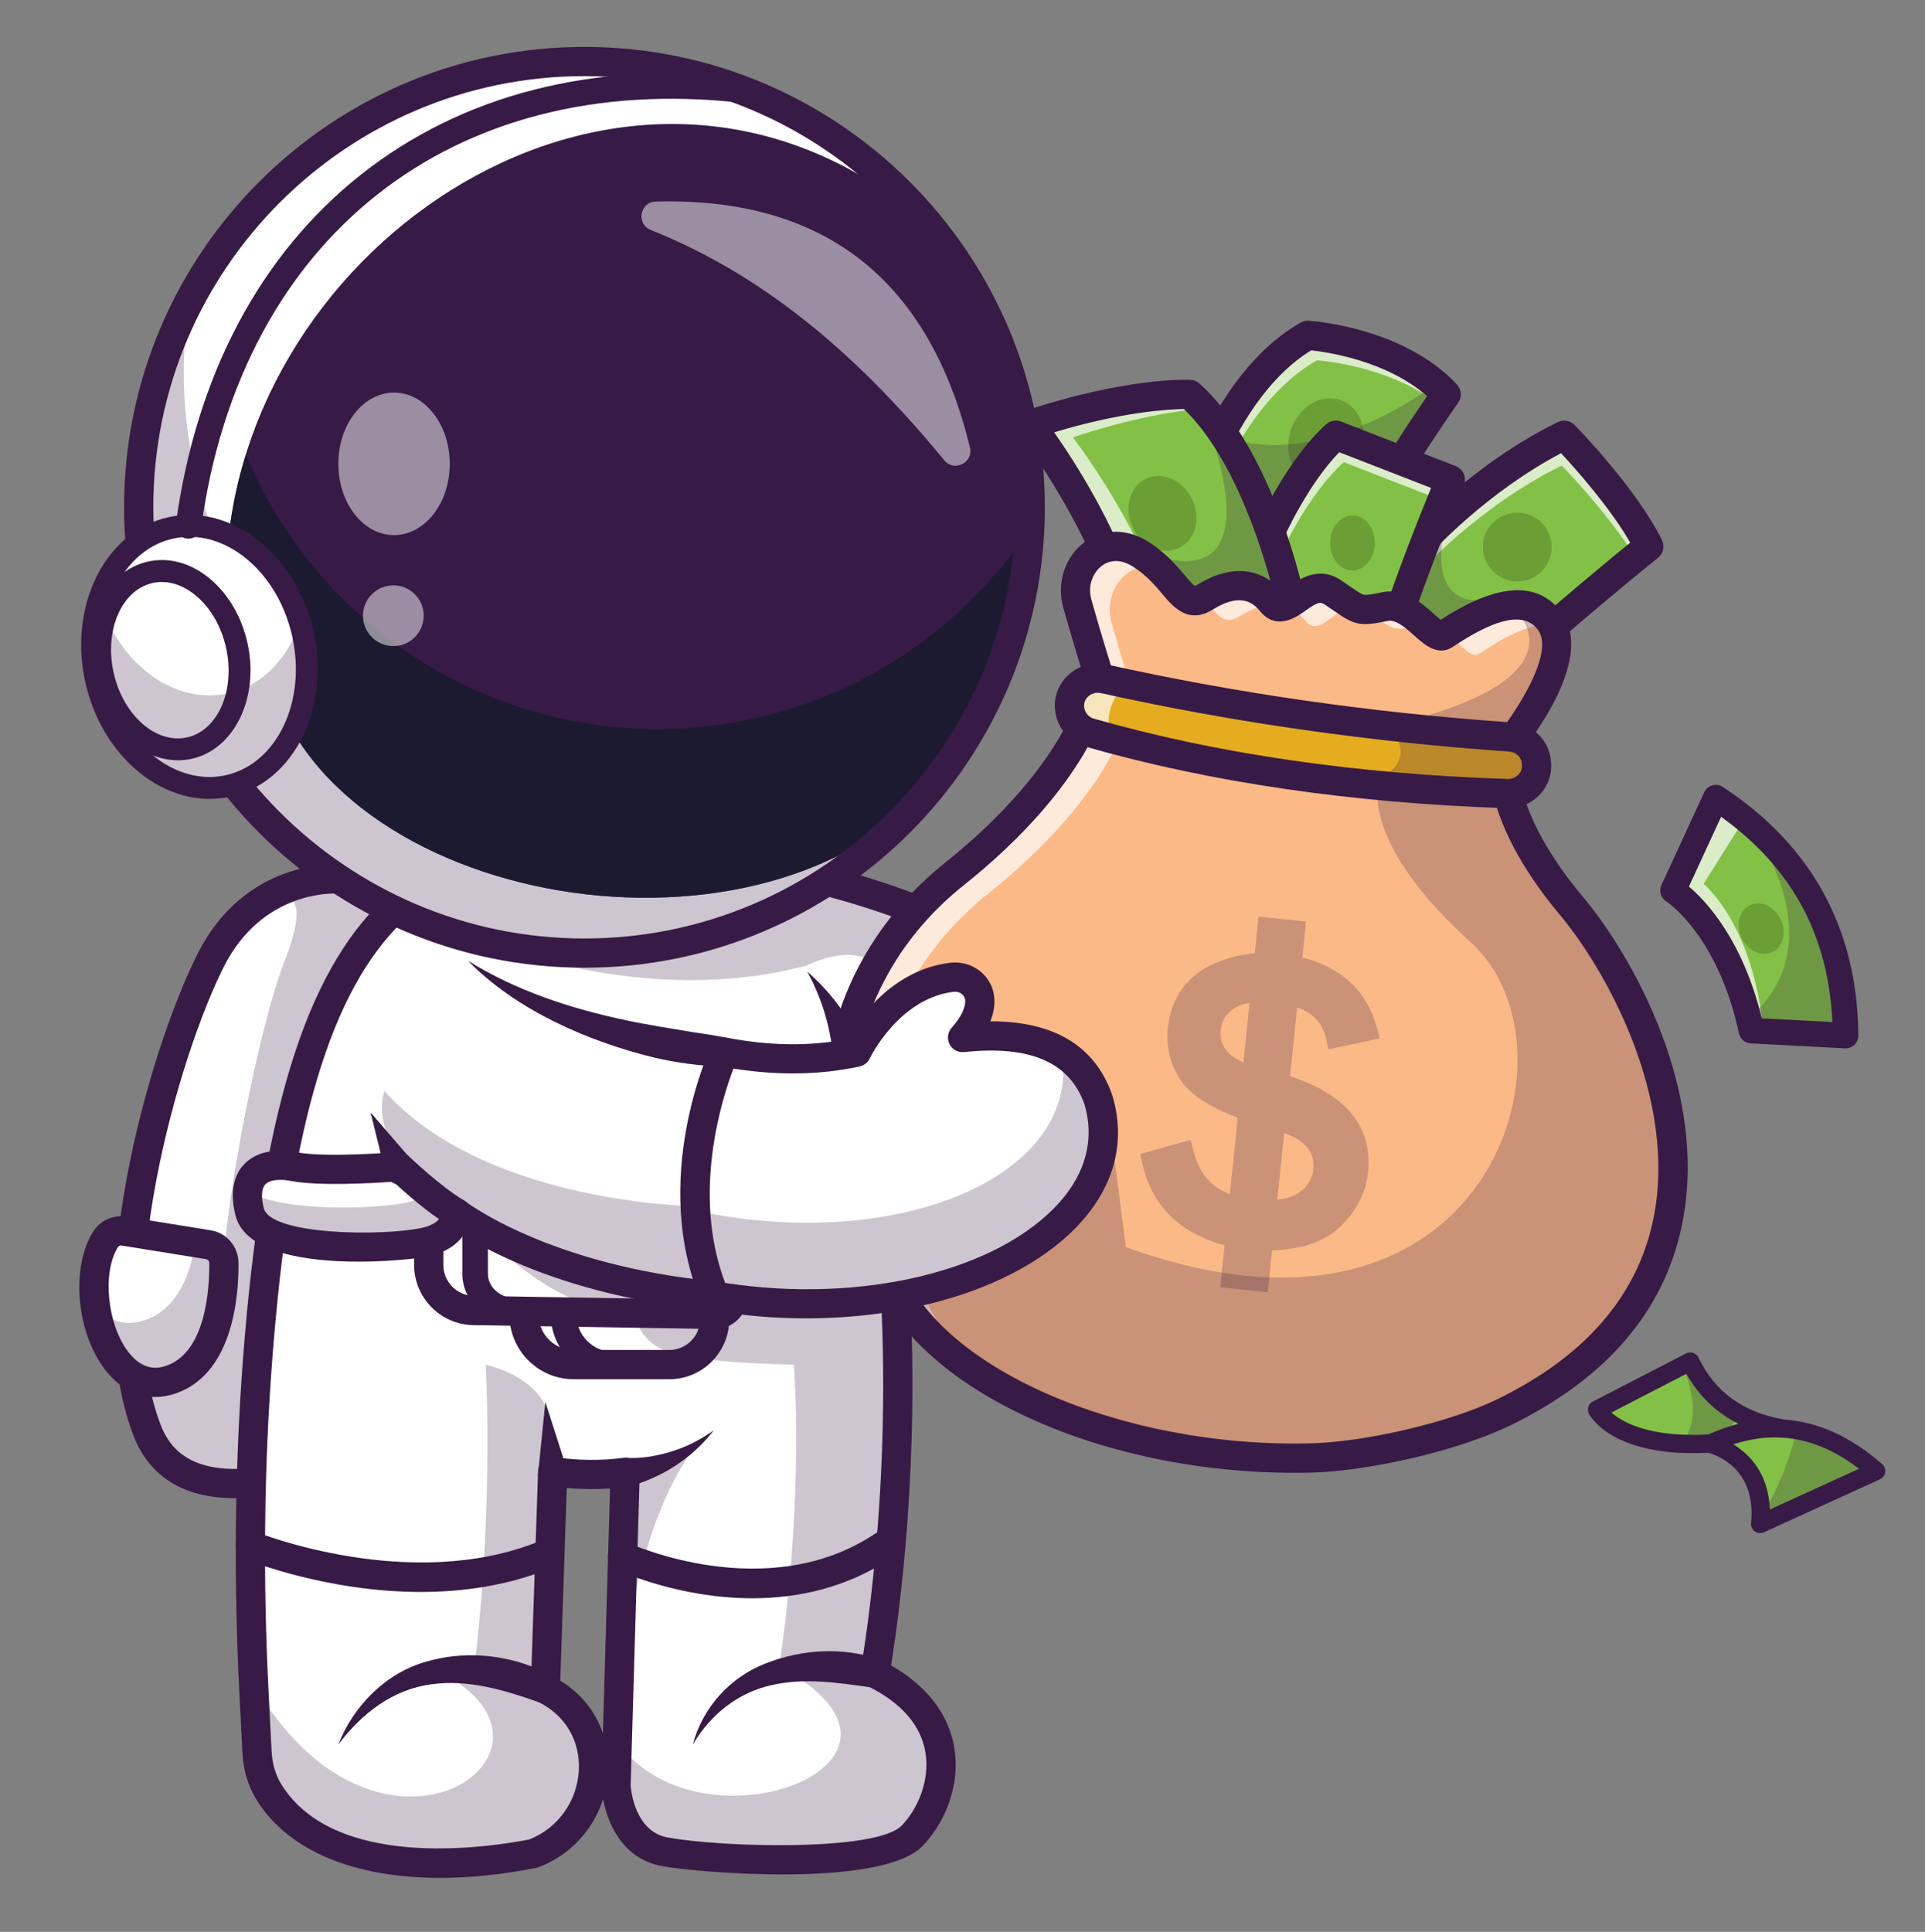 <?xml version="1.0" encoding="utf-8"?>
<!-- Generator: Adobe Illustrator 16.0.0, SVG Export Plug-In . SVG Version: 6.00 Build 0)  -->
<!DOCTYPE svg PUBLIC "-//W3C//DTD SVG 1.1//EN" "http://www.w3.org/Graphics/SVG/1.1/DTD/svg11.dtd">
<svg version="1.1" id="Layer_1" xmlns="http://www.w3.org/2000/svg" xmlns:xlink="http://www.w3.org/1999/xlink" x="0px" y="0px"
	 width="2298.996px" height="2307.116px" viewBox="0 0 2298.996 2307.116" enable-background="new 0 0 2298.996 2307.116"
	 xml:space="preserve">
<rect x="0" y="0" width="2298.996" height="2307.116" fill="#808080" stroke="none"/>
<g>
	<g>
		<path fill="#FFFFFF" d="M552.717,1673.004c-64.978,40.846-322.138,178.131-377.034,35.173
			c-14.662-38.097-21.381-82.694-22.386-129.998c-3.49-159.41,57.646-349.978,98.011-430.751
			c25.746-51.493,63.102-75.975,94.39-87.539c32.423-12,58.344-10.167,58.344-10.167l141.082,44.947
			c0,0,9.032,440.396,18.415,545.389c1.309,14.399,2.618,22.474,3.883,22.299C568.95,1662.14,563.451,1666.285,552.717,1673.004z"/>
	</g>
	<g opacity="0.25">
		<path fill="#371A45" d="M563.538,1640.059c-3.491,11.477-7.113,22.43-10.821,32.946
			c-64.978,40.846-322.138,178.131-377.034,35.173c-14.662-38.097-21.381-82.694-22.386-129.998
			c55.114-2.749,117.604-17.455,114.112-48.656c-5.716-51.363,37.704-293.379,72.614-382.096
			c34.911-88.716-5.804-75.276-5.804-75.276l11.478-12.263c32.423-12,58.344-10.167,58.344-10.167l141.082,44.947
			C545.123,1094.67,554.155,1535.065,563.538,1640.059z"/>
	</g>
	<g>
		<path fill="#371A45" d="M280.419,1789.178c-73.992,0.002-106.752-37.546-121.04-74.741
			c-64.826-168.688,17.72-457.616,76.315-574.815c56.918-113.824,165.011-107.617,169.566-107.316
			c9.614,0.673,16.867,9.013,16.194,18.631c-0.674,9.588-8.933,16.843-18.56,16.198c-3.669-0.209-89.734-4.373-135.973,88.1
			c-54.445,108.885-135.138,390.082-74.96,546.681c9.873,25.69,27.644,41.52,54.335,48.391
			c93.097,23.98,260.873-67.448,301.702-94.752c-4.111-27.022-7.799-95.231-13.282-279.97
			c-4.139-139.235-7.015-279.165-7.045-280.561c-0.196-9.64,7.454-17.613,17.094-17.809c9.699-0.042,17.612,7.454,17.808,17.093
			c4.071,198.705,12.995,520.452,20.026,559.083c0.988,1.615,1.725,3.413,2.143,5.348c2.835,13.128-6.233,18.776-24.299,30.027
			c-12.828,7.99-28.88,17.165-45.201,25.833c-33.526,17.808-84.779,42.4-138.525,58.424
			C338.648,1784.371,306.892,1789.178,280.419,1789.178z M567.438,1644.901c1.401,0,2.779,0.169,4.108,0.488
			c-1.982-0.485-4.15-0.638-6.469-0.328C565.87,1644.955,566.657,1644.901,567.438,1644.901z"/>
	</g>
	<g>
		<path fill="#FFFFFF" d="M1089.158,2192.56c-39.274,40.016-240.751,29.106-295.299,18.896
			c-54.547-10.168-58.169-78.549-58.169-78.549l0.307-10.255l10.603-364.291c-28.365,3.753-57.253,3.229-86.535-0.741
			c-3.359,99.102-6.283,186.683-8.728,259.646c16.714,8.291,29.632,19.637,38.97,32.685
			c38.401,54.023,15.578,137.938-53.544,163.687c-121.882,23.869-259.733,14.88-314.979-72.439
			c-9.12-14.445-13.92-31.201-14.793-48.308l-3.011-58.955l-0.569-10.866c-6.806-133.402-5.889-267.108,4.321-400.292
			c18.023-235.558,57.994-436.381,162.028-535.831l376.466-51.537c94.563-10.168,248.737,51.537,248.737,51.537l17.455,95.393
			c0,0-63.975,64.017-45.079,330.209c1.18,16.539,2.096,32.946,2.837,49.093c11.041,243.588-25.397,436.729-25.397,436.729
			C1156.797,2054.358,1128.433,2152.544,1089.158,2192.56z"/>
	</g>
	<g>
		<path fill="#371A45" d="M525.389,2242.635c-102.059,0-180.343-32.028-218.353-92.111c-10.372-16.394-16.415-36.007-17.476-56.723
			l-3.576-69.825c-7.044-137.539-5.591-272.973,4.326-402.538c22.104-288.855,73.733-457.59,167.401-547.117
			c6.967-6.665,18.018-6.409,24.678,0.558c6.662,6.971,6.409,18.018-0.558,24.679c-86.982,83.137-135.317,244.91-156.713,524.543
			c-9.802,128.092-11.239,262.027-4.267,398.09l3.574,69.824c0.755,14.735,4.939,28.512,12.107,39.844
			c63.548,100.452,240.279,75.569,295.436,64.945c34.151-13.313,57.377-45.57,59.309-82.563
			c1.836-35.16-16.007-65.564-47.726-81.329c-6.123-3.046-9.907-9.384-9.678-16.218l8.728-259.646
			c0.166-4.933,2.412-9.564,6.183-12.75c3.776-3.186,8.733-4.615,13.608-3.961c28.624,3.882,56.184,4.121,81.918,0.72
			c5.097-0.688,10.186,0.918,13.983,4.347c3.801,3.428,5.901,8.351,5.753,13.467l-10.884,373.715
			c0.489,6.224,5.522,54.561,43.914,61.726c63.34,11.828,249.061,17.148,279.625-13.979c18.35-18.689,34.279-53.008,28.515-87.556
			c-5.404-32.347-28.361-58.857-68.232-78.793c-6.976-3.488-10.79-11.183-9.345-18.847c0.409-2.178,40.804-220.703,22.288-481.366
			c-16.143-227.301,26.574-311.783,43.896-336.125l-14.254-77.91c-33.674-12.58-154.975-55.187-231.461-46.956
			c-9.622,1.022-18.192-5.902-19.225-15.487c-1.034-9.584,5.898-18.19,15.483-19.224c97.746-10.525,250.633,50.082,257.093,52.664
			c5.571,2.229,9.605,7.164,10.685,13.066l17.455,95.398c1.031,5.641-0.771,11.428-4.829,15.482
			c-0.336,0.383-57.837,65.798-40.019,316.619c16.287,229.287-12.287,426.729-20.626,477.62
			c53.673,30.645,70.796,69.806,75.522,98.108c8.322,49.85-15.287,94.594-38.035,117.762
			c-49.437,50.354-269.715,31.537-310.946,23.841c-50.272-9.386-65.747-55.805-70.43-80.063
			c-11.792,37.115-39.931,67.483-77.363,81.442c-0.892,0.332-1.813,0.593-2.745,0.775
			C599.459,2238.739,560.978,2242.635,525.389,2242.635z M669.127,2007.184c24.669,15.025,42.214,36.955,50.934,62.876
			l8.515-292.398c-16.745,1.089-34.038,0.887-51.715-0.615L669.127,2007.184z"/>
	</g>
	<g>
		<g>
			<circle fill="#FFFFFF" cx="698.021" cy="605.848" r="532.385"/>
		</g>
		<g opacity="0.25">
			<path fill="#371A45" d="M1223.521,691.542c-40.977,253.276-260.65,446.679-525.49,446.679
				c-294.034,0-532.385-238.352-532.385-532.384c0-89.196,21.95-173.288,60.745-247.167c-4.539,27.885-6.895,56.512-6.895,85.706
				c0,294.033,238.351,532.384,532.384,532.384C956.674,976.76,1134.455,861.119,1223.521,691.542z"/>
		</g>
		<g>
			<path fill="#371A45" d="M1149.585,887.908c-171.704,285.703-710.634,215.882-817.547-50.311l-58.732-198.919
				c43.459-379.285,505.296-663.503,838.505-367.827C1240.936,469.229,1281.059,673.188,1149.585,887.908z"/>
		</g>
		<g opacity="0.7">
			<path fill="#111A28" d="M1230.414,630.36c-2.138,84.31-27.229,170.014-80.817,257.553
				c-171.716,285.698-710.646,215.877-817.559-50.315l-58.736-198.902c3.752-32.816,10.647-64.933,20.335-96.004
				c80.12,192.532,270.076,327.897,491.669,327.897C971.467,870.589,1135.285,775.064,1230.414,630.36z"/>
		</g>
		<g>
			<path fill="#371A45" d="M698.023,1155.687c-303.183,0-549.84-246.657-549.84-549.84c0-303.182,246.657-549.84,549.84-549.84
				c303.182,0,549.84,246.658,549.84,549.84C1247.863,909.03,1001.205,1155.687,698.023,1155.687z M698.023,90.917
				c-283.933,0-514.93,230.996-514.93,514.929c0,283.933,230.997,514.929,514.93,514.929c283.934,0,514.929-230.997,514.929-514.929
				C1212.952,321.914,981.957,90.917,698.023,90.917z"/>
		</g>
		<g>
			
				<ellipse transform="matrix(0.976 -0.217 0.217 0.976 -164.862 70.556)" fill="#FFFFFF" cx="238.217" cy="784.505" rx="126.549" ry="157.824"/>
		</g>
		<g opacity="0.25">
			<path fill="#371A45" d="M272.517,938.533c-68.207,15.229-138.856-41.456-157.841-126.507
				c-7.592-34.125-5.716-67.639,3.667-96.571c23.215,77.196,89.808,126.898,154.174,112.542
				c40.888-9.077,71.61-41.893,85.573-85.006c1.397,4.581,2.619,9.25,3.666,14.008C380.694,842.049,340.766,923.347,272.517,938.533
				z"/>
		</g>
		<g>
			<path fill="#371A45" d="M250.312,954.091c-66.676,0-130.181-57.456-148.399-139.227c-20.49-91.987,23.988-180.446,99.145-197.188
				c75.186-16.748,152.976,44.481,173.465,136.469l0,0c20.486,91.99-23.992,180.446-99.144,197.187
				C267.029,953.193,258.647,954.091,250.312,954.091z M226.323,641.081c-6.516,0-13.058,0.701-19.572,2.152
				c-61.068,13.603-96.632,88.043-79.278,165.938c17.353,77.901,81.156,130.213,142.212,116.606
				c61.063-13.604,96.626-88.041,79.276-165.938C333.463,690.253,280.893,641.081,226.323,641.081z"/>
		</g>
		<g>
			<path fill="#371A45" d="M212.614,907.985c-45.638,0.004-89.543-40.936-102.461-98.91
				c-14.464-64.923,15.347-127.006,66.451-138.389c25.428-5.667,51.935,1.771,74.637,20.933
				c21.683,18.302,37.407,45.355,44.271,76.171l0,0c14.461,64.924-15.35,127.006-66.454,138.389
				C223.587,907.396,218.086,907.985,212.614,907.985z M193.241,695.043c-3.682,0-7.338,0.396-10.943,1.199
				c-37.013,8.244-57.911,56.308-46.587,107.139c11.327,50.836,50.652,85.503,87.654,77.24
				c37.013-8.244,57.911-56.308,46.587-107.139l0,0c-5.625-25.26-18.269-47.227-35.601-61.854
				C221.453,700.738,207.186,695.043,193.241,695.043z"/>
		</g>
		<g>
			<path fill="#371A45" d="M225.146,643.316c-0.69,0-1.384-0.047-2.083-0.143c-8.357-1.14-14.213-8.838-13.071-17.195
				c24.236-177.749,100.718-322.103,221.183-417.457c120.95-95.74,278.619-135.947,455.938-116.28
				c8.382,0.929,14.425,8.48,13.495,16.863c-0.932,8.382-8.543,14.429-16.861,13.496C540.091,84.48,287.493,283.684,240.258,630.104
				C239.215,637.761,232.664,643.316,225.146,643.316z"/>
		</g>
		<g opacity="0.5">
			<path fill="#FFFFFF" d="M783.176,240.719c207.088-5.513,327.656,98.946,375.234,293.571c4.454,18.228-18.726,29.896-30.652,15.41
				c-97.234-118.098-208.185-218.22-350.604-275.099C759.468,267.537,764.137,241.226,783.176,240.719z"/>
		</g>
		<g opacity="0.5">
			<ellipse fill="#FFFFFF" cx="470.589" cy="553.951" rx="66.548" ry="85.094"/>
		</g>
		<g opacity="0.5">
			<circle fill="#FFFFFF" cx="469.771" cy="735.321" r="36.274"/>
		</g>
	</g>
	<g>
		<path fill="#FFFFFF" d="M476.043,1393.256c0,0,39.274,37.819,69.095,55.275c0,0,0.363,26.728-37.819,34.91
			c-38.184,8.182-195.693,15.945-209.1-36.001c-11.636-45.093,14.729-61.458,52.912-54.184
			C389.314,1400.529,476.043,1393.256,476.043,1393.256z"/>
	</g>
	<g opacity="0.25">
		<path fill="#371A45" d="M545.123,1448.531c0,0,0.392,26.75-37.791,34.91c-38.184,8.204-195.716,15.928-209.113-36.001
			c-2.445-9.469-3.229-17.718-2.574-24.7c46.43,26.619,158.188,20.205,189.521,13.484c12.174-2.617,20.423-7.112,26.007-12.044
			C522.17,1433.126,534.3,1442.16,545.123,1448.531z"/>
	</g>
	<g>
		<path fill="#371A45" d="M428.188,1506.715c-61.409,0-135.338-10.23-146.87-54.914c-8.442-32.708,0.813-51.337,10.069-61.207
			c13.586-14.489,35.964-19.639,63.008-14.485c35.392,6.736,119.349-0.176,120.192-0.247c5.006-0.435,9.941,1.338,13.563,4.818
			c0.375,0.364,38.157,36.603,65.803,52.785c5.276,3.089,8.553,8.713,8.638,14.826c0.022,1.675-0.034,41.165-51.616,52.216
			C501.461,1502.548,467.369,1506.713,428.188,1506.715z M334.693,1409.058c-8.174,0-14.501,1.854-17.839,5.417
			c-4.61,4.915-5.225,15.073-1.733,28.604c8.169,31.656,140.085,33.676,188.542,23.295c11.455-2.455,17.452-6.678,20.592-10.48
			c-21.559-14.771-44.184-35.041-54.556-44.644c-22.675,1.625-88.319,5.538-121.832-0.846
			C343.123,1409.501,338.688,1409.058,334.693,1409.058z"/>
	</g>
	<g>
		<path fill="#371A45" d="M460.538,1401.271l-17.949-72.744l48.96,56.714c6.48,7.506,5.647,18.839-1.854,25.316
			C479.978,1419.384,463.366,1413.96,460.538,1401.271L460.538,1401.271z"/>
	</g>
	<g>
		<path fill="#82C146" d="M1727.146,470.951c0,0-60.525,85.923-85.225,136.107c-13.309,27.012-51.1,46.432-83.129,58.606
			c-27.45,10.473-50.709,15.578-50.709,15.578l-49.748-84.482l-20.945-35.522c1.179-1.396,7.549-18.372,19.637-41.456
			c19.463-37.136,53.719-90.112,104.862-119.307c0,0,91.159,5.586,152.297,58.126
			C1718.682,462.442,1723.046,466.587,1727.146,470.951z"/>
	</g>
	<g opacity="0.7">
		<path fill="#FFFFFF" d="M1727.146,470.951c0,0-3.229,4.583-8.509,12.219c-60.918-47.653-145.838-52.847-145.838-52.847
			c-72.309,41.195-110.841,129.998-121.532,154.436l-13.877-23.521c3.054-3.666,41.587-113.459,124.499-160.763
			C1561.89,400.475,1666.927,406.89,1727.146,470.951z"/>
	</g>
	<g>
		<path fill="#371A45" d="M1508.068,698.688c-8.017,0-15.235-5.557-17.029-13.709c-2.07-9.416,3.882-18.727,13.296-20.798
			c28.075-6.205,104.724-29.958,121.918-64.852c19.671-39.925,60.352-100.346,78.105-126.144
			c-47.963-42.28-118.939-52.678-138.432-54.795c-42.414,26.015-79.209,74.141-109.423,143.149
			c-2.863,6.533-3.725,8.504-5.75,10.912c-6.199,7.381-17.208,8.337-24.592,2.137c-6.696-5.625-8.105-15.214-3.674-22.457
			c0.46-0.967,1.134-2.531,2.032-4.594c34.391-78.536,77.701-133.113,128.737-162.211c2.949-1.681,6.302-2.472,9.711-2.261
			c4.568,0.28,112.672,7.62,176.896,75.949c5.676,6.039,6.324,15.235,1.551,22.009c-0.597,0.848-60.014,85.363-83.85,133.735
			c-27.641,56.092-133.727,80.875-145.73,83.518C1510.574,698.555,1509.313,698.688,1508.068,698.688z M1424,550.027L1424,550.027
			L1424,550.027z M1424.026,549.998c-0.004,0.006-0.013,0.01-0.018,0.017C1424.014,550.008,1424.022,550.003,1424.026,549.998z"/>
	</g>
	<g>
		
			<ellipse transform="matrix(0.943 0.332 -0.332 0.943 265.39 -496.33)" fill="#6B9E35" cx="1583.835" cy="527.768" rx="44.254" ry="52.366"/>
	</g>
	<g>
		<path fill="#82C146" d="M1696.818,648.42c0,0,71.64-79.895,171.279-128.638c0,0,71.277,72.846,101.096,132.784
			c0,0-66.185,52.664-168.734,142.85c-102.55,90.185-150.552-32.002-150.552-32.002"/>
	</g>
	<g opacity="0.25">
		<path fill="#371A45" d="M1727.146,470.951c0,0-60.525,85.923-85.225,136.107c-13.309,27.012-51.1,46.432-83.129,58.606
			c-22.868-12.175-51.974-30.809-70.347-41.893c-5.673-3.404-17.323-13.79-30.11-27.012l-20.945-35.522
			c1.179-1.396,7.549-18.372,19.637-41.456c104.602,40.758,224.649-36.351,257.159-61.181
			C1718.682,462.442,1723.046,466.587,1727.146,470.951z"/>
	</g>
	<g opacity="0.7">
		<path fill="#FFFFFF" d="M1969.207,652.572c0,0-5.584,4.451-16.06,13.005c-33.6-53.981-87.973-109.532-87.973-109.532
			c-99.626,48.744-171.279,128.645-171.279,128.645l-37.486,91.902c-4.364-7.724-6.502-13.179-6.502-13.179l46.911-114.987
			c0,0,71.653-79.901,171.279-128.645C1868.098,519.782,1939.359,592.614,1969.207,652.572z"/>
	</g>
	<g>
		<path fill="#371A45" d="M1729.438,846.09c-6.563,0-13.049-0.776-19.454-2.327c-51.637-12.501-75.339-71.463-76.319-73.969
			c-3.528-8.972,0.89-19.103,9.861-22.629c8.979-3.522,19.101,0.891,22.629,9.866c0.162,0.4,18.214,44.712,52.173,52.834
			c20.498,4.908,44.24-4.373,70.605-27.56c77.462-68.122,134.814-115.359,158.043-134.236
			c-23.941-41.709-64.784-87.61-82.605-106.828c-89.364,46.913-153.893,118.093-154.561,118.837
			c-6.443,7.169-17.481,7.758-24.646,1.327c-7.171-6.437-7.773-17.466-1.342-24.64c3.021-3.367,75.08-82.998,176.606-132.666
			c6.763-3.305,14.885-1.909,20.148,3.474c2.986,3.055,73.549,75.522,104.246,137.217c3.668,7.373,1.683,16.306-4.762,21.433
			c-0.656,0.524-67.085,53.487-168.074,142.3C1783.571,833.51,1755.894,846.089,1729.438,846.09z"/>
	</g>
	<g>
		<path fill="#82C146" d="M1517.337,635.207c0,0,32.931-74.711,78.023-115.44l136.733,53.093c0,0-45.835,109.446-67.283,179.455
			s-159.635,13.28-159.635,13.28"/>
	</g>
	<g opacity="0.7">
		<path fill="#FFFFFF" d="M1732.078,572.846c0,0-3.972,9.47-10.123,24.611l-117.126-45.514
			c-45.121,40.714-78.023,115.466-78.023,115.466l-9.601,102.681c-7.507-2.663-12.045-4.495-12.045-4.495l12.177-130.391
			c0,0,32.944-74.708,78.023-115.423L1732.078,572.846z"/>
	</g>
	<g>
		<path fill="#371A45" d="M1603.022,804.749c-46.659,0-97.149-19.999-104.479-23.008c-8.915-3.661-13.177-13.858-9.515-22.775
			c3.659-8.917,13.841-13.181,22.776-9.519c22.848,9.35,89.199,30.287,121.271,15.091c7.77-3.685,12.55-9.193,15.047-17.336
			c16.693-54.492,47.354-131.089,61.03-164.522l-109.718-42.603c-37.898,38.863-65.832,101.507-66.13,102.177
			c-3.892,8.821-14.217,12.812-23.015,8.919c-8.816-3.891-12.813-14.188-8.927-23.005c1.406-3.19,34.983-78.617,82.299-121.352
			c4.892-4.422,11.864-5.71,18.018-3.32l136.732,53.092c4.389,1.704,7.9,5.112,9.745,9.443c1.841,4.334,1.854,9.229,0.034,13.571
			c-0.455,1.086-45.747,109.461-66.693,177.827c-5.348,17.455-16.936,30.828-33.513,38.673
			C1634.738,802.372,1619.106,804.748,1603.022,804.749z"/>
	</g>
	<g>
		<path fill="#82C146" d="M1541.745,720.089c0,0-35.115-171.957-120.938-249.051c0,0-72.822-3.273-190.234,36.001
			c0,0,74.594,96.004,109.504,202.917C1374.987,816.87,1541.745,720.089,1541.745,720.089z"/>
	</g>
	<g opacity="0.7">
		<path fill="#FFFFFF" d="M1413.912,760.228c-32.334,0-61.398-12.219-73.835-50.271c-34.91-106.913-109.487-202.917-109.487-202.917
			c117.387-39.274,190.218-36.001,190.218-36.001c5.762,5.193,11.304,10.778,16.583,16.713
			c-32.38,2.924-86.359,11.258-156.094,34.562c0,0,74.579,96.003,109.489,202.917
			C1395.934,741.026,1403.965,752.329,1413.912,760.228z"/>
	</g>
	<g>
		<path fill="#371A45" d="M1413.653,777.602c-13.76,0-27.154-1.931-39.423-6.612c-24.699-9.428-41.776-28.141-50.746-55.615
			c-33.577-102.833-105.967-196.691-106.691-197.626c-3.474-4.468-4.565-10.345-2.929-15.764c1.642-5.416,5.805-9.703,11.174-11.499
			c119.098-39.839,193.448-37.028,196.556-36.886c4.031,0.182,7.879,1.756,10.879,4.454
			c89.083,80.022,124.896,251.292,126.376,258.542c1.5,7.345-1.857,14.826-8.341,18.589
			C1546.92,737.268,1476.545,777.602,1413.653,777.602z M1258.956,516.312c23.962,34.144,71.398,107.625,97.718,188.226
			c5.611,17.193,15.418,28.256,29.976,33.826c38.592,14.756,102.711-10.784,135.102-27.301
			c-9.597-39.189-43.453-160.454-107.846-222.604C1396.059,488.731,1340.15,491.738,1258.956,516.312z"/>
	</g>
	<g>
		
			<ellipse transform="matrix(0.902 -0.432 0.432 0.902 -128.207 660.606)" fill="#6B9E35" cx="1388.08" cy="612.135" rx="39.275" ry="45.82"/>
	</g>
	<g>
		<path fill="#FBB987" d="M1796.008,1686.621c-60.481,29.499-165.562,53.281-232.852,54.634
			c-234.861,4.844-470.681-97.662-507.642-237.653c-0.48-1.614-0.873-3.272-1.267-4.887
			c-64.977-125.023-67.245-239.835-8.684-344.741c24.045-43.114,56.992-80.643,95.654-111.364
			c39.144-31.071,110.71-94.913,149.854-172.763c9.686-19.201,17.366-39.274,22.08-59.916c0,0,0,0,0-0.043
			c-0.568-1.832-14.27-45.252-26.533-89.021c-12.523-44.729,30.547-87.843,75.801-58.912c45.295,28.933,48.568,68.73,77.282,50.925
			c28.757-17.847,58.213-19.637,78.199,5.455c19.986,25.092,41.456-32.379,73.835-10.91c32.337,21.427,28.715,24.001,61.793,17.063
			c33.12-6.895,57.121,42.547,71.304,33.82c9.427-5.761,45.777-32.293,79.727-35.566c17.281-1.701,33.95,2.663,46.082,18.852
			c27.668,36.917-19.419,108.179-42.679,139.162c-7.024,9.339-11.869,15.012-11.869,15.012s-4.146,18.503,4.671,51.973
			c8.421,32.073,28.757,77.85,76.06,134.23C1978.896,1203.635,2122.639,1527.342,1796.008,1686.621z"/>
	</g>
	<g opacity="0.7">
		<path fill="#FFFFFF" d="M1362.421,661.955c7.069,4.539,13.135,9.295,18.371,14.096c-35.696-5.412-63.58,30.59-53.194,67.726
			c12.568,44.729,26.575,89.065,26.575,89.065c-23.914,104.251-123.19,193.928-171.977,232.679
			c-38.664,30.72-71.568,68.25-95.656,111.364c-58.562,104.906-56.293,219.718,8.685,344.741
			c12.916,56.162,57.776,106.52,122.012,146.579c-85.836-42.982-147.497-102.025-162.988-169.489
			c-64.977-125.023-67.245-239.835-8.684-344.741c24.045-43.114,56.992-80.643,95.654-111.364
			c48.788-38.751,148.064-128.427,171.935-232.679c0,0-14.007-44.336-26.533-89.065
			C1274.097,676.137,1317.167,633.023,1362.421,661.955z"/>
	</g>
	<g opacity="0.7">
		<path fill="#FFFFFF" d="M1522.048,722.437c-13.178-0.217-27.318,4.669-41.325,13.353c-19.287,11.957-27.143-2.051-43.855-21.338
			c0.917-0.437,1.876-0.959,2.836-1.572c28.757-17.847,58.213-19.637,78.199,5.455C1519.3,720.081,1520.652,721.39,1522.048,722.437
			z"/>
	</g>
	<g opacity="0.7">
		<path fill="#FFFFFF" d="M1591.737,707.425c14.183,9.383,21.472,15.187,27.931,18.111c-25.354-2.139-43.596,37.266-60.788,15.708
			c-7.289-9.163-15.841-14.706-25.137-17.237C1549.629,719.121,1567.694,691.454,1591.737,707.425z"/>
	</g>
	<g opacity="0.7">
		<path fill="#FFFFFF" d="M1701.531,746.743c-2.269-0.043-4.581,0.174-6.981,0.655c-33.121,6.938-29.456,4.364-61.835-17.063
			c-1.571-1.047-3.099-1.875-4.626-2.531c5.891,0.524,13.136-0.741,25.441-3.315C1672.6,720.517,1688.658,735.223,1701.531,746.743z
			"/>
	</g>
	<g opacity="0.7">
		<path fill="#FFFFFF" d="M1853.087,745.303c-35.914-0.479-77.196,29.717-87.276,35.915c-8.989,5.542-21.95-12.35-38.664-24.394
			c18.678-12.132,89.153-61.05,123.496-15.23C1851.56,742.772,1852.346,744.039,1853.087,745.303z"/>
	</g>
	<g opacity="0.7">
		<path fill="#FFFFFF" d="M1522.093,722.437c4.014,0,7.898,0.524,11.65,1.571C1529.771,725.317,1525.889,725.143,1522.093,722.437z"
			/>
	</g>
	<g opacity="0.7">
		<path fill="#FFFFFF" d="M1619.668,725.536c2.703,0.217,5.541,0.916,8.421,2.268
			C1625.078,727.543,1622.46,726.801,1619.668,725.536z"/>
	</g>
	<g>
		<path fill="#371A45" d="M1546.588,1758.899c-248.664,0.002-474.138-111.869-508.827-254.07
			c-66.253-128.657-68.764-249.557-7.444-359.355c24.684-44.207,58.341-83.415,100.03-116.536
			c41.542-33,139.753-119.638,164.722-218.391c-3.929-12.593-15.119-48.844-25.254-84.969c-8.216-29.3,1.964-60.63,25.343-77.962
			c22.391-16.594,51.062-16.737,76.679-0.373c20.757,13.253,33.641,28.552,43.045,39.722c4.062,4.827,9.555,11.351,12.159,12.792
			c0.523-0.158,1.648-0.588,3.478-1.724c38.737-24.02,76.08-20.869,100.183,8.356c2.392-1.37,5.733-3.775,8.171-5.529
			c12.498-8.99,35.766-25.725,62.499-7.997c4.808,3.186,8.834,5.962,12.311,8.361c7.723,5.324,12.385,8.536,15.202,9.082
			c3.452,0.68,11.612-0.91,21.095-2.889c27.351-5.725,48.547,13.232,62.554,25.77c2.537,2.272,5.69,5.091,8.148,7.028
			c67.162-43.826,115.578-46.885,143.929-9.092c39.995,53.324-32.891,148.778-51.846,171.927
			c-0.988,14.747,0.469,75.976,77.438,167.702c59.835,71.312,152.046,234.595,118.107,394.236
			c-21.648,101.827-90.498,181.68-204.639,237.342c-60.756,29.63-168.484,54.929-240.141,56.397
			C1557.872,1758.842,1552.222,1758.899,1546.588,1758.899z M1332.692,670.015c-5.995,0-11.662,1.879-16.742,5.644
			c-9.841,7.295-17.528,22.644-12.521,40.493c12.324,43.949,26.242,88.093,26.383,88.534c0.938,2.964,1.062,6.124,0.366,9.153
			c-24.606,107.372-122.156,197.98-178.115,242.433c-38.106,30.274-68.815,66.013-91.269,106.223
			c-56.325,100.854-53.396,208.199,8.944,328.172c0.679,1.31,1.193,2.702,1.522,4.142
			c28.956,126.107,244.791,229.166,475.727,229.177c5.281,0,10.534-0.054,15.824-0.162c67.421-1.383,168.606-25.101,225.558-52.873
			c103.981-50.71,166.494-122.449,185.79-213.224c31.208-146.793-58.766-302.639-110.706-364.536
			c-101.049-120.431-85.116-197.988-84.392-201.231c0.622-2.764,1.909-5.34,3.747-7.499
			c26.566-31.211,74.688-104.639,53.869-132.395c-15.618-20.83-47.551-14.99-97.606,17.832c-2.108,1.383-3.835,2.508-5.1,3.29
			c-17.242,10.594-33.121-3.609-44.726-13.991c-10.322-9.241-21.99-19.707-32.136-17.609c-33.194,6.93-39.433,4.797-63.246-11.625
			c-3.327-2.295-7.186-4.954-11.782-8.003c-5.315-3.52-8.558-3.021-22.825,7.239c-10.463,7.523-34.962,25.147-55.004,0.001
			c-12.674-15.904-31.292-16.409-55.336-1.5c-29.821,18.489-47.687-2.745-60.743-18.252c-8.839-10.496-18.854-22.394-35.124-32.783
			C1346.108,672.235,1339.21,670.015,1332.692,670.015z M1532.266,708.224L1532.266,708.224L1532.266,708.224z"/>
	</g>
	<g>
		<path fill="#E5AC1F" d="M1835.106,914.576c0.132,18.676-15.795,33.471-34.341,33.165h-0.569
			c-52.582-1.702-104.032-4.932-154.346-9.732c-111.934-10.561-218.234-28.976-318.34-55.813
			c-8.685-2.313-17.281-4.712-25.879-7.156c-3.839-1.135-7.419-2.881-10.559-5.193c-7.507-5.411-12.568-13.79-13.616-23.259
			c-0.043-0.306-0.043-0.655-0.087-1.004c-1.833-20.554,15.885-36.962,35.783-35.696c1.745,0.087,3.535,0.35,5.28,0.742
			c8.684,1.92,17.368,3.84,26.096,5.672c102.33,21.863,205.971,38.533,310.877,50.402c49.093,5.542,98.491,10.037,148.151,13.441
			c1.483,0.087,2.968,0.306,4.406,0.611c13.312,2.662,24.177,12.96,26.49,26.532
			C1834.846,909.688,1835.064,912.132,1835.106,914.576z"/>
	</g>
	<g opacity="0.7">
		<path fill="#FFFFFF" d="M1327.511,882.196c-8.685-2.313-17.281-4.712-25.879-7.156c-13.048-3.754-22.692-14.969-24.175-28.452
			c-0.043-0.306-0.043-0.655-0.087-1.004c-2.009-22.343,19.157-39.798,41.063-34.954c8.684,1.92,17.368,3.84,26.096,5.672
			l0.043,0.044C1344.572,816.347,1313.371,844.667,1327.511,882.196z"/>
	</g>
	<g>
		<path fill="#371A45" d="M1801.273,965.217c-0.554,0-1.103-0.008-1.653-0.025c-184.392-6.013-353.557-30.704-502.801-73.39
			c-20.021-5.726-34.425-22.714-36.695-43.278L1260,847.33c-1.458-16.117,4.692-31.377,16.85-42.061
			c12.367-10.867,29.342-15.232,45.36-11.668l0,0c155.09,34.459,317.449,57.714,482.572,69.118
			c23.702,1.642,42.977,18.766,46.871,41.646c0.571,3.364,0.875,6.763,0.9,10.1c0.103,13.613-5.281,26.423-15.159,36.063
			C1827.769,959.916,1814.686,965.217,1801.273,965.217z M1311.044,827.287c-4.048,0-8.04,1.472-11.147,4.203
			c-2.174,1.909-5.728,6.071-5.148,12.51l0.073,0.677c0.699,6.33,5.361,11.776,11.595,13.561
			c146.491,41.896,312.811,66.141,494.338,72.06c4.479,0.152,9.009-1.589,12.261-4.762c3.018-2.94,4.657-6.782,4.629-10.815
			c-0.009-1.471-0.146-2.979-0.406-4.494c-1.162-6.833-7.415-12.164-14.864-12.68c-166.855-11.523-330.95-35.03-487.732-69.866
			c-0.003,0-0.003,0-0.003,0C1313.448,827.416,1312.242,827.287,1311.044,827.287z"/>
	</g>
	<g opacity="0.25">
		<path fill="#371A45" d="M1540.693,1285.148l8.468-82.026c19.126,6.346,30.224,18.478,34.548,37.459l2.872,12.618l61.238-13.198
			l-3.631-13.33c-11.731-43.05-41.609-70.995-88.87-83.198l4.429-42.952l-56.709-5.855l-4.516,43.738
			c-78.673,8.589-100.011,52.999-103.79,89.626c-2.199,21.303,2.568,41.601,14.177,60.327
			c10.864,17.544,33.595,32.788,69.335,46.455l-9.418,91.261c-22.475-8.212-36.797-25.275-43.604-51.808l-3.319-12.938
			l-60.229,16.739l2.778,12.18c11.361,49.796,44.325,82.362,98.068,96.937l-5.179,50.167l56.712,5.855l5.151-49.915
			c35.465-1.24,62.607-10.561,80.762-27.76c19.901-18.87,31.279-40.885,33.814-65.436
			C1639.378,1345.896,1608.067,1307.266,1540.693,1285.148z M1525.459,1432.712l8.225-79.673
			c33.576,12.128,36.099,30.483,34.718,43.868c-1.114,10.841-6.272,19.505-15.763,26.494
			C1545.397,1428.732,1536.457,1431.8,1525.459,1432.712z M1485.043,1268.984c-26.312-11.902-28.271-27.517-27.101-38.874
			c1.083-10.483,5.451-18.167,13.744-24.192c5.805-4.211,12.648-6.942,20.72-8.246L1485.043,1268.984z"/>
	</g>
	<g opacity="0.25">
		<path fill="#371A45" d="M1796.008,1686.621c-60.481,29.499-165.562,53.281-232.852,54.634
			c-234.861,4.844-470.681-97.662-507.642-237.653l271.471-150.551l17.587,136.282c432.89,157.184,551.891-237.173,412.249-363.723
			c-112.542-101.982-114.506-166.393-110.971-187.601c0.828-5.106,1.964-7.68,1.964-7.68c51.361-29.456,7.592-63.625,7.592-63.625
			l35.957-8.378c208.591-57.952,113.197-135.584,113.197-135.584c17.281-1.701,33.95,2.663,46.082,18.852
			c27.668,36.917-19.419,108.179-42.679,139.162c13.312,2.662,24.177,12.96,26.49,26.532c0.392,2.4,0.61,4.844,0.652,7.288
			c0.132,18.676-15.795,33.471-34.341,33.165c8.421,32.073,28.757,77.85,76.06,134.23
			C1978.896,1203.635,2122.639,1527.342,1796.008,1686.621z"/>
	</g>
	<g>
		<ellipse fill="#6B9E35" cx="1615.18" cy="648.42" rx="26.729" ry="32.808"/>
	</g>
	<g>
		<circle fill="#6B9E35" cx="1812.045" cy="653.358" r="41.042"/>
	</g>
	<g opacity="0.25">
		<path fill="#371A45" d="M1437.391,495.766c2.328,4.364,91.059,217.463-63.857,166.553l33.457,44.365
			c0,0,46.805-10.178,50.91-7.208c4.106,2.97,81.682,10.999,81.682,10.999l-63.55-167.783"/>
	</g>
	<g opacity="0.25">
		<path fill="#371A45" d="M1727.146,623.771c0,0-33.601,111.277,59.495,90.913c0,0-52.906,43.865-57.357,43.744
			c-4.45-0.121-48.103-38.583-48.103-38.583l20.35-55.345"/>
	</g>
	<g>
		<g>
			<path fill="#FFFFFF" d="M1311.713,1313.253c47.185,156.917-194.189,279.284-458.2,234.555
				c-58.911-139.642,11.638-291.284,11.638-291.284c53.988,10.175,106.73,11.16,157.824,0c0,0,38.003-80.439,114.009-89.412
				c15.791-1.865,30.95,8.671,32.931,24.45c1.463,11.645-2.575,27.414-20.329,47.507
				C1237.134,1229.865,1291.133,1254.637,1311.713,1313.253z"/>
		</g>
		<g opacity="0.25">
			<path fill="#371A45" d="M853.513,1547.808c-14.4-34.038-21.033-68.817-22.865-101.938
				c238.7,51.144,460.119-39.23,437.776-188.342c20.247,12.699,34.692,31.245,43.289,55.726
				C1358.886,1470.175,1117.523,1592.537,853.513,1547.808z"/>
		</g>
		<g>
			<path fill="#371A45" d="M962.771,1574.444c-36.91,0-74.619-3.064-112.172-9.426c-5.881-0.998-10.85-4.929-13.168-10.427
				c-61.218-145.103,8.876-298.952,11.89-305.43c3.366-7.243,11.211-11.271,19.061-9.791c51.621,9.731,98.501,10.294,143.025,1.713
				c12.572-22.217,53.062-82.986,123.53-91.305c25.752-3.043,49.178,14.733,52.298,39.608c1.235,9.84-0.278,19.982-4.506,30.353
				c0.238,0,0.482,0,0.721,0c75.651,0,124.262,29.418,144.734,87.73c0.085,0.251,0.17,0.502,0.243,0.757
				c15.989,53.168,3.43,105.07-36.321,150.093C1227.365,1531.654,1100.695,1574.444,962.771,1574.444z M866.047,1532.15
				c163.43,25.152,326.816-14.171,399.89-96.935c31.246-35.388,41.329-75.683,29.175-116.555
				c-17.805-50.169-64.823-70.528-143.704-62.233c-7.214,0.735-14.041-2.966-17.339-9.362c-3.299-6.396-2.332-14.161,2.438-19.556
				c11.48-12.992,17.194-24.985,16.092-33.772c-0.733-5.817-6.93-10.077-13.569-9.291c-65.641,7.75-99.933,78.817-100.273,79.533
				c-2.31,4.896-6.768,8.442-12.057,9.597c-46.728,10.207-97.362,11.055-150.73,2.546
				C861.936,1312.843,825.826,1426.066,866.047,1532.15z"/>
		</g>
	</g>
	<g>
		<g>
			<path fill="#82C146" d="M2204.111,1236.74l-112.368-5.935c-1.091-4.975-2.225-9.818-3.404-14.488
				c-28.975-115.203-90.286-152.776-90.286-152.776l51.144-110.928c13.44,8.814,26.138,18.197,38.009,28.146
				c0,0,0,0.043,0.087,0.087C2160.822,1042.333,2203.282,1125.245,2204.111,1236.74z"/>
		</g>
		<g opacity="0.7">
			<path fill="#FFFFFF" d="M2105.752,1231.547l-14.009-0.742c-27.274-126.55-93.69-167.265-93.69-167.265l51.144-110.928
				c12.089,7.941,23.521,16.276,34.343,25.092l-49.005,77.85C2034.534,1055.555,2094.537,1103.993,2105.752,1231.547z"/>
		</g>
		<g>
			<path fill="#371A45" d="M2204.112,1252.012c-0.269,0-0.536-0.007-0.806-0.021l-112.368-5.933
				c-6.887-0.364-12.674-5.295-14.126-12.034c-25.345-117.61-86.225-157.14-86.838-157.525c-6.486-4.087-9.018-12.403-5.808-19.369
				l51.158-110.934c1.867-4.037,5.396-7.065,9.674-8.289c4.267-1.22,8.873-0.52,12.591,1.925
				c106.399,69.957,160.837,169.813,161.796,296.792c0.029,4.21-1.675,8.246-4.722,11.156
				C2211.817,1250.504,2208.033,1252.012,2204.112,1252.012z M2104.061,1216.162l84.348,4.454
				c-4.799-103.894-48.428-184.377-132.929-245.172l-38.431,83.332C2037.547,1076.06,2081.27,1122.283,2104.061,1216.162z"/>
		</g>
		<g>
			
				<ellipse transform="matrix(0.897 -0.442 0.442 0.897 -273.329 1044.453)" fill="#6B9E35" cx="2103.381" cy="1108.437" rx="25.818" ry="31.092"/>
		</g>
		<g opacity="0.25">
			<path fill="#371A45" d="M2204.111,1236.74l-112.368-5.935c-1.091-4.975-2.225-9.818-3.404-14.488
				c108.004-91.901,1.921-231.587-1.047-235.471C2160.822,1042.333,2203.282,1125.245,2204.111,1236.74z"/>
		</g>
	</g>
	<g>
		<g>
			<path fill="#82C146" d="M2102.087,1819.978c0.348-3.621,0.565-7.068,0.61-10.429c1.265-56.948-37.442-77.196-54.156-83.262
				c-4.624-1.702-7.548-2.313-7.548-2.313c-12.219,0.655-23.347,0.699-33.472,0.175c-81.995-3.84-100.149-40.714-100.149-40.714
				l111.277-57.428c2.531,5.236,5.236,10.211,8.248,14.968c12.874,20.815,29.979,36.875,51.317,48.22
				c14.926,7.942,31.943,13.571,51.015,16.844c6.894,0.437,13.744,1.31,20.51,2.706c31.855,6.327,62.053,22.779,90.94,47.957
				L2102.087,1819.978z"/>
		</g>
		<g>
			<path fill="#371A45" d="M2102.108,1830.909c-2.237,0-4.466-0.691-6.35-2.037c-3.176-2.273-4.897-6.07-4.505-9.957
				c6.58-65.813-42.513-81.658-51.241-83.943c-115.248,5.791-141.366-44.553-142.429-46.705c-2.625-5.333-0.497-11.785,4.787-14.51
				l111.276-57.456c2.617-1.355,5.681-1.59,8.467-0.652c2.796,0.938,5.094,2.966,6.372,5.623
				c19.837,41.331,53.423,65.546,102.669,74.035c0.012,0.004,0.029,0.007,0.046,0.01c40.365,2.865,79.358,20.617,116.639,53.194
				c2.787,2.438,4.15,6.123,3.613,9.788c-0.531,3.667-2.893,6.81-6.265,8.349l-138.551,63.275
				C2105.194,1830.583,2103.646,1830.909,2102.108,1830.909z M2070.108,1724.859c19.305,11.902,42.151,34.992,43.523,77.885
				l106.581-48.677c-29.537-22.602-59.607-34.943-90.635-37.101c-0.63,0.019-1.258-0.024-1.892-0.118
				C2108.871,1715.803,2089.72,1718.467,2070.108,1724.859z M1924.483,1686.893c12.768,11.366,44.813,30.016,115.73,26.222
				c0.043-0.021,0.089-0.043,0.137-0.064c12.047-5.429,24.01-9.642,35.868-12.634c-26.515-13.343-47.328-33.312-62.218-59.744
				L1924.483,1686.893z"/>
		</g>
		<g opacity="0.25">
			<path fill="#371A45" d="M2078.215,1689.195c-5.541,7.288-14.487,18.372-23.695,29.674c-0.697,0.872-1.396,1.745-2.094,2.618
				c-1.311,1.614-2.618,3.186-3.885,4.8c-4.624-1.702-7.548-2.313-7.548-2.313c-12.219,0.655-23.347,0.699-33.472,0.175
				c29.063-31.944,4.582-85.269,4.582-85.269l14.794,2.095C2039.771,1661.79,2056.877,1677.849,2078.215,1689.195z"/>
		</g>
		<g opacity="0.25">
			<path fill="#371A45" d="M2240.68,1756.702l-138.593,63.275c0.348-3.621,0.565-7.068,0.61-10.429
				c25.659-32.335,41.979-96.484,41.979-96.484l5.063-4.319C2181.595,1715.072,2211.792,1731.524,2240.68,1756.702z"/>
		</g>
	</g>
	<g>
		<path fill="#371A45" d="M1039.903,2015.127c-38.639-5.513-78.814-11.647-117.385-2.876c-40.694,8.566-73.845,35.149-95.187,71.214
			c11.828-44.132,44.219-80.253,86.927-96.858c42.734-16.854,91.729-20.111,135.426-4.993
			C1069.956,1989.592,1061.16,2019.228,1039.903,2015.127L1039.903,2015.127z"/>
	</g>
	<g>
		<path fill="#371A45" d="M643.27,2032.766c-40.604-14.354-84.315-27.448-127.674-21.341c-46.131,5.831-83.896,34.938-111.555,72.04
			c17.798-45.9,56.789-85.813,105.508-99.185c43.234-12.636,90.811-8.938,132.12,8.552c6.312,2.707,11.536,5.275,17.711,8.963
			C678.008,2013.518,663.467,2041.143,643.27,2032.766L643.27,2032.766z"/>
	</g>
	<g>
		<path fill="#371A45" d="M502.589,1901.171c-112.038,0-204.621-37.12-210.156-39.385c-8.924-3.65-13.198-13.842-9.546-22.766
			c3.648-8.922,13.842-13.185,22.752-9.55l0,0c1.837,0.75,184.916,73.899,339.081,10.915c8.933-3.632,19.122,0.636,22.762,9.559
			c3.643,8.927-0.636,19.116-9.56,22.762C606.277,1893.803,552.497,1901.171,502.589,1901.171z"/>
	</g>
	<g>
		<path fill="#371A45" d="M898.485,1908.72c-87.518,0-157.6-32.106-162.22-34.272c-8.728-4.091-12.485-14.485-8.395-23.213
			c4.091-8.724,14.464-12.49,23.199-8.403c1.65,0.769,165.336,75.332,294.702-11.684c8-5.383,18.85-3.26,24.228,4.741
			c5.378,7.999,3.256,18.845-4.744,24.224C1010.351,1897.048,951.243,1908.72,898.485,1908.72z"/>
	</g>
	<g>
		<path fill="#371A45" d="M642.691,1759.454l8.631-85.096l26.091,81.457c3.001,9.378-2.167,19.415-11.544,22.421
			C653.955,1782.348,641.183,1771.869,642.691,1759.454L642.691,1759.454z"/>
	</g>
	<g>
		<path fill="#371A45" d="M745.612,1740.934c18.228,1.413,36.631-1.684,54.278-6.832c18.773-5.52,36.43-14.459,52.531-25.924
			c-18.989,24.607-44.344,44.312-72.956,56.986c-10.229,4.469-20.793,8.489-31.879,10.625L745.612,1740.934L745.612,1740.934z"/>
	</g>
	<g>
		<path fill="#371A45" d="M853.535,1565.265c-0.558,0-1.125-0.028-1.691-0.084c-210.703-20.256-313.265-99.585-317.526-102.951
			c-7.565-5.977-8.853-16.953-2.878-24.52c5.967-7.549,16.928-8.847,24.487-2.899c1.116,0.871,99.844,76.447,299.258,95.622
			c9.598,0.923,16.629,9.448,15.703,19.045C870.023,1558.506,862.421,1565.265,853.535,1565.265z"/>
	</g>
	<g>
		<path fill="#371A45" d="M558.956,1147.428c57.862,35.955,122.932,57.177,189.093,71.106c26.137,5.629,52.692,9.572,79.022,14.075
			c13.23,2.017,26.508,3.798,39.724,6.536c9.891,1.503,16.666,11.019,14.588,20.856c-1.764,8.516-9.457,14.284-17.876,13.901
			c-28.099-1.074-56.146-4.657-83.513-11.22C701.2,1243.278,616.273,1206.1,558.956,1147.428L558.956,1147.428z"/>
	</g>
	<g>
		<path fill="#371A45" d="M993.906,1251.776c-4.183-31.744-14.196-63.26-29.843-91.392c12.807,10.973,24.492,23.509,34.832,36.974
			c10.915,14.278,20.725,28.852,28.828,45.127C1038.257,1268.517,998.178,1279.553,993.906,1251.776L993.906,1251.776z"/>
	</g>
	<g>
		<path fill="#371A45" d="M854.072,1587.169c-0.208,0-0.413,0-0.623-0.004l-288.377-4.675c-38.865-0.63-70.48-32.765-70.48-71.634
			v-21.505c0-9.64,7.815-17.455,17.455-17.455s17.455,7.815,17.455,17.455v21.505c0,19.929,16.211,36.406,36.133,36.729
			l288.377,4.675c0.022,0,0.043,0,0.061,0c1.701,0,3.195-1.196,3.563-2.864l0.451-2.045c2.071-9.417,11.379-15.382,20.802-13.294
			c9.413,2.071,15.367,11.385,13.291,20.799l-0.452,2.052C887.84,1574.533,872.061,1587.169,854.072,1587.169z"/>
	</g>
	<g>
		<path fill="#371A45" d="M612.707,1581.076c-0.35,0-0.702-0.01-1.057-0.035c-33.354-2.274-59.485-28.591-59.485-59.913v-57.867
			c0-8.437,6.839-15.273,15.272-15.273s15.273,6.837,15.273,15.273v57.867c0,17.103,15.771,28.398,31.02,29.438
			c8.417,0.573,14.771,7.86,14.199,16.276C627.381,1574.904,620.668,1581.076,612.707,1581.076z"/>
	</g>
	<g>
		<path fill="#371A45" d="M799.316,1647.113H685.17c-42.308,0-76.728-34.42-76.728-76.73v-4.367c0-9.639,7.815-17.455,17.455-17.455
			s17.455,7.816,17.455,17.455v4.367c0,23.059,18.76,41.82,41.817,41.82h114.146c20.259,0,36.743-16.484,36.743-36.743v-9.444
			c0-9.639,7.815-17.455,17.455-17.455s17.455,7.816,17.455,17.455v9.444C870.97,1614.971,838.824,1647.113,799.316,1647.113z"/>
	</g>
	<g>
		<path fill="#371A45" d="M732.448,1644.931c-41.107,0-74.552-33.442-74.552-74.548v-4.367c0-8.435,6.841-15.273,15.273-15.273
			c8.435,0,15.273,6.838,15.273,15.273v4.367c0,24.263,19.739,44.002,44.005,44.002c8.434,0,15.272,6.838,15.272,15.273
			S740.882,1644.931,732.448,1644.931z"/>
	</g>
	<g opacity="0.25">
		<path fill="#371A45" d="M827.33,1440.473c0,0-248.737-3.579-368.014-137.403c0,0-20.845,48.33,43.638,104.26
			s243.646,128.727,291.647,135.875c48.002,7.148,58.911-5.216,58.911-5.216l-15.273-43.639"/>
	</g>
	<g opacity="0.25">
		<path fill="#371A45" d="M1089.158,2192.56c-39.274,40.016-240.751,29.106-295.299,18.896
			c-54.547-10.168-58.169-78.549-58.169-78.549l0.307-10.255l3.707-39.188c101.242,135.06,401.82,19.638,190.917-93.211
			c30.547-205.885,17.455-360.582,17.455-360.582s-117.823-1.484-152.733-16.058c-34.91-14.532-37.092-43.9-37.092-43.9
			c-111.277-7.549-182.189-101.459-182.189-101.459c127.642,95.48,297.438,117.867,494.114,93.386
			c11.041,243.588-25.397,436.729-25.397,436.729C1156.797,2054.358,1128.433,2152.544,1089.158,2192.56z"/>
	</g>
	<g opacity="0.25">
		<path fill="#371A45" d="M830.647,1726.274c-37.144,50.912-60.527,117.792-75.32,194.639l-9.271-158.733l46.911-17.455"/>
	</g>
	<g opacity="0.25">
		<path fill="#371A45" d="M655.688,1690.722c0,0-6.546-43.581-75.639-61.065c0,0,9.686,163.614-12.612,354.167l83.887,14.546
			l8.728-221.463"/>
	</g>
	<g opacity="0.25">
		<path fill="#371A45" d="M636.763,2213.638c-121.882,23.869-259.733,14.88-314.979-72.439c-9.12-14.445-13.92-31.201-14.793-48.308
			l-3.011-58.955c3.055-7.768,5.148-12.655,5.148-12.655c152.471,248.475,402.299,62.185,209.463-27.58l77.457,10.125l36.569,5.455
			l57.689,40.671C728.708,2103.975,705.885,2187.89,636.763,2213.638z"/>
	</g>
	<g opacity="0.25">
		<path fill="#371A45" d="M590.063,1127.271c0,0,183.446,76.886,374,25.611c0,0,45.455-24.001,76.002-5.455l34.084-57.82
			l-86.813-36.788C928.147,1120.01,808.983,1152.5,590.063,1127.271z"/>
	</g>
	<g>
		<path fill="#FFFFFF" d="M148.172,1470.271l100.589,16.213c10.691,1.723,18.532,10.913,18.626,21.743
			c0.333,38.17-5.952,122.442-66.263,140.313c-73.096,21.658-111.552-110.843-74.923-168.683
			C130.844,1472.525,139.604,1468.89,148.172,1470.271z"/>
	</g>
	<g opacity="0.25">
		<path fill="#371A45" d="M201.124,1648.524c-46.867,13.92-79.464-35.565-87.188-88.105c14.748,15.797,33.906,23.696,56.335,17.019
			c41.151-12.175,57.166-55.159,63.058-93.429l15.447,2.487c10.691,1.701,18.503,10.909,18.59,21.731
			C267.716,1546.411,261.433,1630.677,201.124,1648.524z"/>
	</g>
	<g>
		<path fill="#371A45" d="M185.591,1668.323c-22.811,0-44.178-11.525-60.615-33.276c-34.118-45.149-40.434-122.03-13.518-164.529
			c8.318-13.14,23.813-19.997,39.492-17.48l100.589,16.213c19.129,3.085,33.133,19.414,33.303,38.825
			c0.35,40.144-6.625,135.825-78.756,157.2C199.186,1667.317,192.324,1668.323,185.591,1668.323z M144.575,1487.438
			c-1.514,0-2.933,0.665-3.623,1.754c-18.972,29.955-13.088,91.774,11.876,124.807c12.546,16.612,27.121,22.607,43.337,17.803
			c49.374-14.628,54.048-91.186,53.767-123.425c-0.021-2.335-1.679-4.295-3.949-4.66l-100.59-16.212l0,0
			C145.12,1487.459,144.843,1487.438,144.575,1487.438z"/>
	</g>
</g>
</svg>
